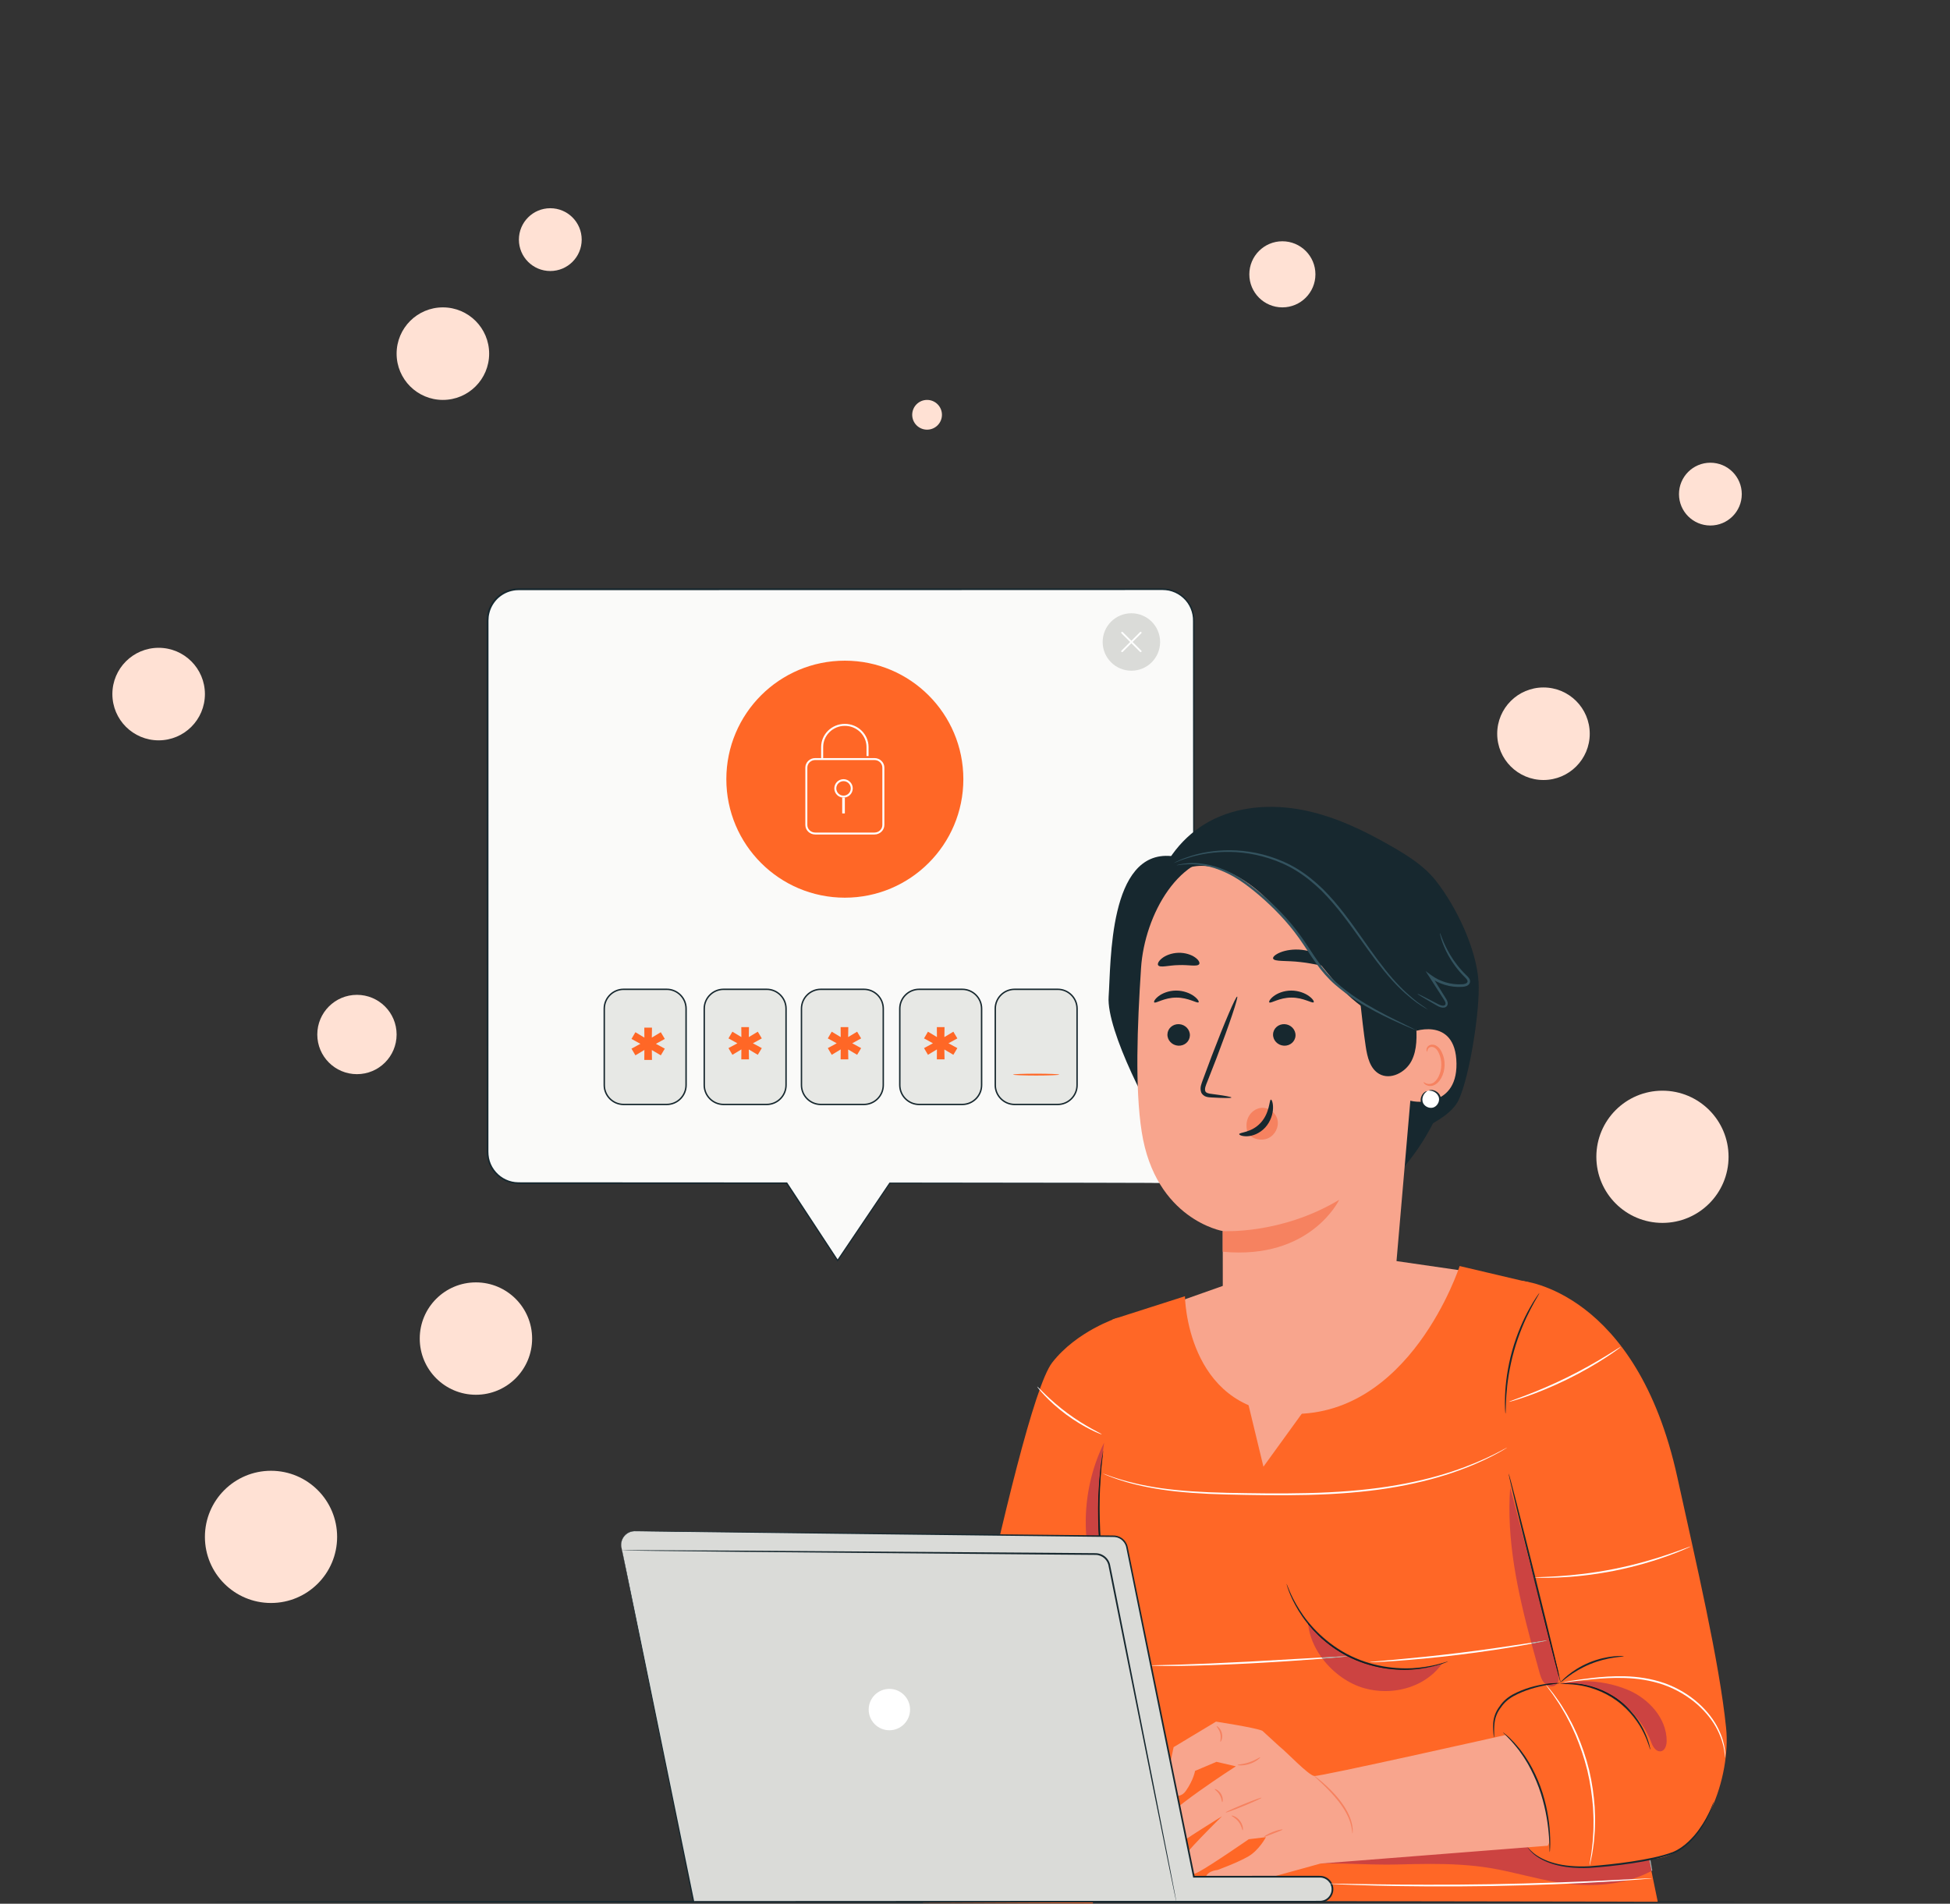 <svg width="590" height="576" viewBox="0 0 590 576" fill="none" xmlns="http://www.w3.org/2000/svg">
<rect x="0" y="0" width="590" height="576" fill="#333333" stroke="none"/>
<g clip-path="url(#clip0)">
<path d="M277.178 339.47V348.683C277.178 350.204 278.409 351.436 279.929 351.436L288.788 351.438L277.178 339.47" fill="#F3F2F1"/>
<path d="M277.297 349.493C277.297 349.493 277.181 351.727 279.724 352.461C279.82 352.489 279.919 352.51 280.015 352.527C281.172 352.734 288.786 354.089 288.786 353.914C288.786 353.724 288.786 351.438 288.786 351.438H279.928C279.928 351.438 277.716 351.363 277.297 349.493" fill="#DADBD8"/>
<path d="M288.787 351.438C288.787 351.446 288.71 351.452 288.56 351.459C288.388 351.464 288.172 351.47 287.907 351.479C287.312 351.486 286.499 351.498 285.507 351.51C284.485 351.517 283.282 351.524 281.95 351.533C281.277 351.534 280.574 351.534 279.845 351.535C279.089 351.52 278.314 351.174 277.786 350.568C277.52 350.267 277.322 349.914 277.205 349.542C277.081 349.173 277.066 348.767 277.074 348.411C277.077 347.684 277.078 346.98 277.081 346.309C277.089 344.977 277.097 343.772 277.103 342.75C277.117 341.759 277.128 340.946 277.136 340.351C277.144 340.087 277.151 339.871 277.156 339.699C277.162 339.549 277.17 339.47 277.177 339.47C277.184 339.47 277.191 339.549 277.199 339.699C277.203 339.871 277.209 340.087 277.218 340.351C277.225 340.946 277.237 341.759 277.251 342.75C277.257 343.772 277.264 344.977 277.273 346.309C277.275 346.98 277.277 347.684 277.279 348.411C277.233 349.131 277.439 349.869 277.942 350.431C278.433 350.992 279.149 351.315 279.85 351.33C280.578 351.334 281.279 351.337 281.95 351.341C283.282 351.349 284.485 351.358 285.507 351.364C286.5 351.378 287.312 351.388 287.907 351.397C288.172 351.405 288.388 351.412 288.56 351.417C288.71 351.423 288.787 351.431 288.787 351.438Z" fill="#DADBD8"/>
<path d="M276.73 347.692C276.73 347.75 273.937 347.796 270.491 347.796C267.044 347.796 264.252 347.75 264.252 347.692C264.252 347.635 267.044 347.588 270.491 347.588C273.937 347.588 276.73 347.635 276.73 347.692Z" fill="#DADBD8"/>
<path d="M282.65 352.288C282.65 352.347 278.53 352.392 273.451 352.392C268.37 352.392 264.252 352.347 264.252 352.288C264.252 352.231 268.37 352.184 273.451 352.184C278.53 352.184 282.65 352.231 282.65 352.288Z" fill="#DADBD8"/>
<path d="M282.65 356.884C282.65 356.941 278.53 356.988 273.451 356.988C268.37 356.988 264.252 356.941 264.252 356.884C264.252 356.827 268.37 356.78 273.451 356.78C278.53 356.78 282.65 356.826 282.65 356.884Z" fill="#DADBD8"/>
<path d="M224.74 183.832C224.74 183.985 218.18 184.109 210.089 184.109C201.996 184.109 195.437 183.985 195.437 183.832C195.437 183.68 201.996 183.555 210.089 183.555C218.18 183.555 224.74 183.68 224.74 183.832Z" fill="#DADBD8"/>
<path d="M219.521 187.668C219.521 187.82 215.297 187.944 210.089 187.944C204.878 187.944 200.656 187.82 200.656 187.668C200.656 187.515 204.878 187.391 210.089 187.391C215.297 187.391 219.521 187.515 219.521 187.668Z" fill="#DADBD8"/>
<path d="M193.133 240.509L194.252 261.673C194.292 262.426 194.828 263.015 195.475 263.015H228.118C228.794 263.015 229.343 262.374 229.343 261.585V245.104C229.343 244.311 228.79 243.669 228.11 243.674L208.035 243.826C207.71 243.828 207.398 243.679 207.167 243.413L203.679 239.402C203.449 239.139 203.141 238.992 202.819 238.992H194.356C193.65 238.992 193.09 239.687 193.133 240.509" fill="#E7E8E5"/>
<path d="M229.342 266.049H193.676V241.173H229.342V266.049Z" fill="#F3F2F1"/>
<path d="M190.838 243.405L193.561 269.345C193.61 269.806 193.945 270.153 194.343 270.153H229.103C229.514 270.153 229.856 269.784 229.888 269.306L231.638 243.365C231.674 242.831 231.312 242.373 230.853 242.373H191.62C191.147 242.373 190.781 242.857 190.838 243.405" fill="#E7E8E5"/>
<path d="M225.889 283.32C225.889 283.473 219.329 283.597 211.237 283.597C203.144 283.597 196.585 283.473 196.585 283.32C196.585 283.167 203.144 283.044 211.237 283.044C219.329 283.044 225.889 283.167 225.889 283.32Z" fill="#DADBD8"/>
<path d="M220.67 287.156C220.67 287.308 216.447 287.432 211.238 287.432C206.027 287.432 201.805 287.308 201.805 287.156C201.805 287.003 206.027 286.879 211.238 286.879C216.447 286.879 220.67 287.003 220.67 287.156Z" fill="#DADBD8"/>
<path d="M341.723 271.602V308.834H386.979V271.602C386.979 269.829 385.543 268.392 383.77 268.392H344.932C343.16 268.392 341.723 269.829 341.723 271.602" fill="#DADBD8"/>
<path d="M343.847 288.613L344.147 274.944H383.749V282.743" fill="#F3F2F1"/>
<path d="M346.726 271.249V274.944H381.325V271.249H346.726Z" fill="#F3F2F1"/>
<path d="M346.726 271.249C346.722 271.245 346.777 271.241 346.889 271.236C347.022 271.233 347.187 271.23 347.39 271.225C347.866 271.218 348.522 271.209 349.352 271.199C351.102 271.185 353.588 271.167 356.668 271.144C362.93 271.124 371.592 271.096 381.326 271.065L381.511 271.064V271.249C381.511 272.426 381.511 273.678 381.511 274.942C381.141 275.316 381.401 275.046 381.316 275.129H381.305H381.282H381.238H381.148H380.968H380.61H379.895C379.419 275.129 378.946 275.129 378.475 275.129C377.533 275.128 376.602 275.128 375.679 275.127C373.837 275.125 372.038 275.124 370.29 275.122C366.798 275.114 363.517 275.107 360.524 275.1C354.573 275.066 349.776 275.04 346.726 275.023L346.646 275.022L346.648 274.944C346.668 273.753 346.682 272.829 346.692 272.172C346.701 271.883 346.706 271.653 346.711 271.474C346.717 271.32 346.722 271.245 346.726 271.249C346.731 271.254 346.736 271.341 346.742 271.502C346.746 271.686 346.753 271.921 346.761 272.218C346.771 272.864 346.786 273.773 346.805 274.944L346.726 274.866C349.776 274.849 354.573 274.822 360.524 274.789C363.517 274.782 366.798 274.774 370.29 274.767C372.038 274.765 373.837 274.762 375.679 274.761C376.602 274.76 377.533 274.76 378.475 274.759C378.946 274.759 379.419 274.759 379.895 274.759H380.61H380.968H381.148H381.238H381.282H381.305H381.316C381.237 274.84 381.511 274.575 381.14 274.942C381.141 273.678 381.141 272.426 381.141 271.249L381.326 271.434C371.644 271.403 363.03 271.375 356.802 271.355C353.705 271.332 351.202 271.314 349.444 271.3C348.594 271.29 347.925 271.281 347.44 271.275C347.225 271.269 347.053 271.265 346.914 271.262C346.794 271.258 346.73 271.253 346.726 271.249" fill="#DADBD8"/>
<path d="M385.351 318.151C385.351 318.253 376.703 318.336 366.039 318.336C355.371 318.336 346.726 318.253 346.726 318.151C346.726 318.048 355.371 317.967 366.039 317.967C376.703 317.967 385.351 318.048 385.351 318.151Z" fill="#DADBD8"/>
<path d="M338.242 281.893L341.723 308.834H386.979V282.743H366.426L362.438 279.237H340.576C339.157 279.237 338.061 280.485 338.242 281.893Z" fill="#E7E8E5"/>
<path d="M374.524 293.295C374.524 293.397 369.568 293.48 363.456 293.48C357.342 293.48 352.387 293.397 352.387 293.295C352.387 293.193 357.342 293.11 363.456 293.11C369.568 293.11 374.524 293.193 374.524 293.295Z" fill="#DADBD8"/>
<path d="M374.524 295.945C374.524 296.047 369.568 296.13 363.456 296.13C357.342 296.13 352.387 296.047 352.387 295.945C352.387 295.842 357.342 295.759 363.456 295.759C369.568 295.759 374.524 295.842 374.524 295.945Z" fill="#DADBD8"/>
<path d="M375.864 323.187C375.864 323.289 370.443 323.372 363.755 323.372C357.065 323.372 351.643 323.289 351.643 323.187C351.643 323.085 357.065 323.001 363.755 323.001C370.443 323.001 375.864 323.085 375.864 323.187Z" fill="#DADBD8"/>
<path d="M528.176 575.387C528.176 575.539 423.811 575.665 295.1 575.665C166.344 575.665 62 575.539 62 575.387C62 575.235 166.344 575.11 295.1 575.11C423.811 575.11 528.176 575.235 528.176 575.387Z" fill="#17282F"/>
<path d="M351.796 357.971H269.208L253.434 381.384L238.043 357.971H156.917C151.729 357.971 147.522 353.765 147.522 348.577V187.672C147.522 182.483 151.729 178.277 156.917 178.277H351.796C356.985 178.277 361.191 182.483 361.191 187.672V348.577C361.191 353.765 356.985 357.971 351.796 357.971" fill="#FAFAF9"/>
<path d="M351.796 357.971C351.796 357.971 351.971 357.953 352.313 357.931C352.656 357.923 353.166 357.852 353.828 357.716C355.121 357.413 357.133 356.679 358.872 354.66C359.738 353.67 360.473 352.347 360.852 350.766C360.973 350.377 360.994 349.957 361.068 349.54C361.084 349.116 361.126 348.686 361.115 348.236C361.113 347.343 361.11 346.412 361.109 345.442C361.102 341.568 361.093 337.097 361.083 332.065C361.063 311.926 361.032 282.797 360.996 246.805C360.985 228.806 360.974 209.092 360.962 187.928C361.029 185.332 359.962 182.72 358.007 180.95C357.043 180.061 355.886 179.376 354.629 178.964C353.364 178.522 352.043 178.487 350.664 178.514C345.197 178.516 339.642 178.519 334.006 178.521C322.732 178.525 311.13 178.529 299.232 178.532C275.435 178.538 250.456 178.543 224.562 178.549C211.614 178.55 198.438 178.551 185.065 178.554C178.38 178.554 171.644 178.554 164.865 178.555C163.169 178.555 161.472 178.555 159.772 178.555H157.219C156.788 178.546 156.388 178.588 155.971 178.604C155.564 178.678 155.147 178.701 154.751 178.825C153.135 179.203 151.653 180.066 150.467 181.228C149.306 182.415 148.441 183.903 148.064 185.528C147.675 186.978 147.833 188.533 147.799 190.085C147.799 191.631 147.799 193.174 147.799 194.716C147.799 197.799 147.799 200.874 147.799 203.939C147.799 210.069 147.799 216.163 147.798 222.219C147.797 234.328 147.796 246.279 147.795 258.046C147.79 281.58 147.786 304.379 147.782 326.236C147.78 331.7 147.778 337.107 147.777 342.45C147.777 343.786 147.776 345.118 147.776 346.446C147.798 347.779 147.692 349.106 147.951 350.358C148.435 352.889 150.066 355.136 152.249 356.429C153.338 357.082 154.56 357.499 155.812 357.65C157.053 357.779 158.376 357.703 159.655 357.724C162.23 357.725 164.789 357.727 167.33 357.728C172.413 357.73 177.428 357.732 182.37 357.734C202.142 357.744 220.767 357.752 238.042 357.762H238.156L238.218 357.856C243.591 366.041 248.721 373.856 253.594 381.278L253.276 381.277C258.898 372.948 264.165 365.143 269.069 357.878L269.12 357.803H269.21C295.332 357.837 315.977 357.864 330.098 357.881C337.151 357.9 342.573 357.916 346.24 357.925C348.065 357.935 349.453 357.942 350.391 357.948C351.323 357.956 351.796 357.971 351.796 357.971C351.796 357.971 351.323 357.987 350.391 357.994C349.453 358 348.065 358.008 346.24 358.017C342.573 358.027 337.151 358.042 330.098 358.061C315.977 358.079 295.332 358.105 269.21 358.139L269.348 358.064C264.455 365.34 259.201 373.152 253.592 381.489L253.432 381.728L253.275 381.487C248.392 374.072 243.252 366.264 237.868 358.087L238.042 358.181C220.767 358.19 202.142 358.198 182.37 358.209C177.428 358.211 172.413 358.213 167.33 358.215C164.789 358.216 162.23 358.216 159.655 358.217C158.361 358.195 157.093 358.277 155.753 358.143C154.433 357.984 153.143 357.544 151.994 356.859C149.691 355.496 147.97 353.129 147.457 350.456C147.182 349.11 147.294 347.762 147.269 346.446C147.269 345.118 147.269 343.786 147.269 342.45C147.267 337.107 147.265 331.7 147.264 326.236C147.259 304.379 147.255 281.58 147.251 258.046C147.25 246.279 147.249 234.328 147.247 222.219C147.247 216.163 147.247 210.069 147.247 203.939C147.246 200.874 147.246 197.799 147.246 194.716C147.246 193.174 147.246 191.631 147.246 190.085V187.765C147.261 186.974 147.325 186.171 147.526 185.399C147.928 183.673 148.844 182.095 150.076 180.837C151.333 179.605 152.905 178.69 154.619 178.287C155.041 178.157 155.483 178.131 155.914 178.053C156.348 178.034 156.798 177.993 157.219 178.001H159.772C161.472 178.001 163.169 178.001 164.865 178.002C171.644 178.002 178.38 178.002 185.065 178.002C198.438 178.004 211.614 178.005 224.562 178.006C250.456 178.013 275.435 178.018 299.232 178.023C311.13 178.027 322.732 178.031 334.006 178.034C339.642 178.037 345.197 178.039 350.664 178.042C352.01 178.013 353.461 178.051 354.774 178.518C356.095 178.951 357.311 179.673 358.323 180.608C359.334 181.542 360.145 182.688 360.674 183.949C361.205 185.209 361.433 186.586 361.42 187.928C361.409 209.092 361.397 228.806 361.387 246.805C361.35 282.797 361.32 311.926 361.298 332.065C361.289 337.097 361.282 341.568 361.274 345.442C361.271 346.412 361.269 347.343 361.267 348.236C361.276 348.681 361.232 349.125 361.212 349.556C361.135 349.979 361.11 350.403 360.987 350.799C360.593 352.4 359.839 353.736 358.957 354.734C357.183 356.763 355.144 357.484 353.841 357.771C353.172 357.9 352.659 357.96 352.314 357.959C351.971 357.972 351.796 357.971 351.796 357.971" fill="#17282F"/>
<path d="M201.976 334.166H188.433C185.22 334.166 182.615 331.561 182.615 328.348V305.143C182.615 301.93 185.22 299.325 188.433 299.325H201.976C205.189 299.325 207.794 301.93 207.794 305.143V328.348C207.794 331.561 205.189 334.166 201.976 334.166Z" fill="#E7E8E5"/>
<path d="M261.394 334.166H248.529C245.316 334.166 242.711 331.561 242.711 328.348V305.143C242.711 301.93 245.316 299.325 248.529 299.325H261.394C264.607 299.325 267.211 301.93 267.211 305.143V328.348C267.211 331.561 264.607 334.166 261.394 334.166Z" fill="#E7E8E5"/>
<path d="M231.947 334.166H219.081C215.869 334.166 213.265 331.561 213.265 328.348V305.143C213.265 301.93 215.869 299.325 219.081 299.325H231.947C235.159 299.325 237.763 301.93 237.763 305.143V328.348C237.763 331.561 235.159 334.166 231.947 334.166Z" fill="#E7E8E5"/>
<path d="M291.394 334.166H277.837C274.623 334.166 272.02 331.561 272.02 328.348V305.143C272.02 301.93 274.623 299.325 277.837 299.325H291.394C294.607 299.325 297.211 301.93 297.211 305.143V328.348C297.211 331.561 294.607 334.166 291.394 334.166Z" fill="#E7E8E5"/>
<path d="M320.288 334.166H306.73C303.518 334.166 300.913 331.561 300.913 328.348V305.143C300.913 301.93 303.518 299.325 306.73 299.325H320.288C323.499 299.325 326.104 301.93 326.104 305.143V328.348C326.104 331.561 323.499 334.166 320.288 334.166Z" fill="#E7E8E5"/>
<path d="M198.452 315.82L201.146 317.277L199.935 319.303L197.217 317.697L197.266 320.687H194.943L194.968 317.672L192.25 319.303L191.063 317.277L193.758 315.82L191.063 314.336L192.25 312.309L194.968 313.941L194.943 310.926H197.266L197.217 313.941L199.935 312.309L201.146 314.336L198.452 315.82Z" fill="#FF6726"/>
<path d="M227.799 315.658L230.492 317.117L229.282 319.143L226.564 317.536L226.613 320.526H224.29L224.315 317.512L221.597 319.143L220.41 317.117L223.104 315.658L220.41 314.176L221.597 312.15L224.315 313.781L224.29 310.765H226.613L226.564 313.781L229.282 312.15L230.492 314.176L227.799 315.658Z" fill="#FF6726"/>
<path d="M257.855 315.658L260.547 317.117L259.337 319.143L256.618 317.536L256.667 320.526H254.345L254.369 317.512L251.652 319.143L250.465 317.117L253.158 315.658L250.465 314.176L251.652 312.15L254.369 313.781L254.345 310.765H256.667L256.618 313.781L259.337 312.15L260.547 314.176L257.855 315.658Z" fill="#FF6726"/>
<path d="M286.968 315.658L289.661 317.117L288.45 319.143L285.732 317.536L285.781 320.526H283.458L283.483 317.512L280.766 319.143L279.579 317.117L282.271 315.658L279.579 314.176L280.766 312.15L283.483 313.781L283.458 310.765H285.781L285.732 313.781L288.45 312.15L289.661 314.176L286.968 315.658Z" fill="#FF6726"/>
<path d="M188.69 299.541C185.577 299.541 183.046 302.072 183.046 305.185V328.307C183.046 331.419 185.577 333.95 188.69 333.95H201.72C204.832 333.95 207.364 331.419 207.364 328.307V305.185C207.364 302.072 204.832 299.541 201.72 299.541H188.69ZM201.72 334.38H188.69C185.34 334.38 182.615 331.655 182.615 328.307V305.185C182.615 301.835 185.34 299.11 188.69 299.11H201.72C205.069 299.11 207.794 301.835 207.794 305.185V328.307C207.794 331.655 205.069 334.38 201.72 334.38Z" fill="#17282F"/>
<path d="M218.938 299.541C215.826 299.541 213.293 302.072 213.293 305.185V328.307C213.293 331.419 215.826 333.95 218.938 333.95H231.968C235.081 333.95 237.613 331.419 237.613 328.307V305.185C237.613 302.072 235.081 299.541 231.968 299.541H218.938ZM231.968 334.38H218.938C215.588 334.38 212.864 331.655 212.864 328.307V305.185C212.864 301.835 215.588 299.11 218.938 299.11H231.968C235.318 299.11 238.043 301.835 238.043 305.185V328.307C238.043 331.655 235.318 334.38 231.968 334.38Z" fill="#17282F"/>
<path d="M248.356 299.541C245.243 299.541 242.711 302.072 242.711 305.185V328.307C242.711 331.419 245.243 333.95 248.356 333.95H261.386C264.498 333.95 267.031 331.419 267.031 328.307V305.185C267.031 302.072 264.498 299.541 261.386 299.541H248.356ZM261.386 334.38H248.356C245.006 334.38 242.282 331.655 242.282 328.307V305.185C242.282 301.835 245.006 299.11 248.356 299.11H261.386C264.736 299.11 267.46 301.835 267.46 305.185V328.307C267.46 331.655 264.736 334.38 261.386 334.38Z" fill="#17282F"/>
<path d="M278.107 299.541C274.994 299.541 272.462 302.072 272.462 305.185V328.307C272.462 331.419 274.994 333.95 278.107 333.95H291.137C294.249 333.95 296.782 331.419 296.782 328.307V305.185C296.782 302.072 294.249 299.541 291.137 299.541H278.107ZM291.137 334.38H278.107C274.757 334.38 272.033 331.655 272.033 328.307V305.185C272.033 301.835 274.757 299.11 278.107 299.11H291.137C294.487 299.11 297.211 301.835 297.211 305.185V328.307C297.211 331.655 294.487 334.38 291.137 334.38Z" fill="#17282F"/>
<path d="M306.994 299.541C303.88 299.541 301.349 302.072 301.349 305.185V328.307C301.349 331.419 303.88 333.95 306.994 333.95H320.024C323.136 333.95 325.667 331.419 325.667 328.307V305.185C325.667 302.072 323.136 299.541 320.024 299.541H306.994ZM320.024 334.38H306.994C303.644 334.38 300.919 331.655 300.919 328.307V305.185C300.919 301.835 303.644 299.11 306.994 299.11H320.024C323.373 299.11 326.096 301.835 326.096 305.185V328.307C326.096 331.655 323.373 334.38 320.024 334.38Z" fill="#17282F"/>
<path d="M320.487 325.132C320.487 325.285 317.363 325.41 313.509 325.41C309.655 325.41 306.53 325.285 306.53 325.132C306.53 324.979 309.655 324.856 313.509 324.856C317.363 324.856 320.487 324.979 320.487 325.132Z" fill="#FF6726"/>
<path d="M291.476 235.748C291.476 255.551 275.423 271.604 255.621 271.604C235.818 271.604 219.765 255.551 219.765 235.748C219.765 215.946 235.818 199.893 255.621 199.893C275.423 199.893 291.476 215.946 291.476 235.748Z" fill="#FF6726"/>
<path d="M249.061 229.374H248.449V226.021C248.449 222.158 251.667 219.016 255.621 219.016C259.574 219.016 262.791 222.158 262.791 226.021V228.752H262.179V226.021C262.179 222.488 259.237 219.614 255.621 219.614C252.004 219.614 249.061 222.488 249.061 226.021V229.374Z" fill="white"/>
<path d="M246.644 229.955C245.335 229.955 244.269 230.986 244.269 232.251V249.604C244.269 250.869 245.335 251.9 246.644 251.9H264.594C265.904 251.9 266.97 250.869 266.97 249.604V232.251C266.97 230.986 265.904 229.955 264.594 229.955H246.644ZM264.594 252.481H246.644C245.003 252.481 243.668 251.19 243.668 249.604V232.251C243.668 230.665 245.003 229.374 246.644 229.374H264.594C266.237 229.374 267.572 230.665 267.572 232.251V249.604C267.572 251.19 266.237 252.481 264.594 252.481Z" fill="white"/>
<path d="M255.222 236.345C254.013 236.345 253.03 237.328 253.03 238.538C253.03 239.747 254.013 240.729 255.222 240.729C256.431 240.729 257.415 239.747 257.415 238.538C257.415 237.328 256.431 236.345 255.222 236.345ZM255.222 241.326C253.685 241.326 252.434 240.075 252.434 238.538C252.434 237 253.685 235.748 255.222 235.748C256.76 235.748 258.011 237 258.011 238.538C258.011 240.075 256.76 241.326 255.222 241.326Z" fill="white"/>
<path d="M255.62 246.107H254.823V241.326H255.62V246.107Z" fill="white"/>
<path d="M351.008 194.239C351.008 199.039 347.117 202.93 342.316 202.93C337.517 202.93 333.625 199.039 333.625 194.239C333.625 189.439 337.517 185.548 342.316 185.548C347.117 185.548 351.008 189.439 351.008 194.239Z" fill="#DADBD8"/>
<path d="M339.503 197.319L339.315 197.241C339.211 197.137 339.211 196.969 339.315 196.865L344.943 191.237C345.046 191.134 345.215 191.134 345.318 191.237C345.422 191.341 345.422 191.509 345.318 191.614L339.69 197.241L339.503 197.319Z" fill="white"/>
<path d="M345.13 197.319L344.943 197.241L339.315 191.614C339.211 191.509 339.211 191.341 339.315 191.237C339.42 191.134 339.587 191.134 339.69 191.237L345.318 196.865C345.422 196.969 345.422 197.137 345.318 197.241L345.13 197.319Z" fill="white"/>
<path d="M446.916 385.093L421.385 381.388L370.315 388.946L355.98 394.011L358.524 425.353L407.623 434.398L440.757 424.581L453.283 406.149L446.916 385.093" fill="#F8A58D"/>
<path d="M463.005 388.087L441.638 383.054C441.638 383.054 426.534 429.751 389.254 427.741C358.87 426.103 358.523 392.188 358.523 392.188L336.623 399.201C336.623 399.201 328.247 455.369 337.519 495.158C339.685 504.456 342.586 516.989 342.586 516.989L339.625 575.129L501.572 575.387L463.005 388.087Z" fill="#FF6726"/>
<path d="M499.659 566.099L498.943 562.619L499.338 562.566L499.924 565.958C499.836 566.006 499.748 566.053 499.659 566.099" fill="#A7A9A8"/>
<path d="M480.924 570.34C477.828 570.34 474.723 570.067 471.684 569.588C464.681 568.483 457.873 566.349 450.876 565.196C444.911 564.213 438.869 563.951 432.816 563.951C429.396 563.951 425.971 564.035 422.555 564.119C421.531 564.144 420.516 564.155 419.509 564.155C416.645 564.155 413.84 564.068 411.038 563.981C408.234 563.894 405.431 563.807 402.567 563.807C401.561 563.807 400.547 563.817 399.522 563.843L458.836 551.774C460.581 557.573 463.468 562.419 472.02 564.383C474.115 564.865 476.256 565.086 478.4 565.086C479.879 565.086 481.361 564.981 482.832 564.783L498.944 562.619L499.66 566.099C493.932 569.13 487.45 570.34 480.924 570.34Z" fill="#CC4341"/>
<path d="M318.341 412.285C325.747 402.719 338.063 398.739 338.063 398.739L346.345 470.872L330.655 575.893L279.261 575.65C279.261 575.65 307.608 426.151 318.341 412.285Z" fill="#FF6726"/>
<path d="M460.509 387.555C460.509 387.555 495.101 390.327 507.512 447C513.127 472.635 520.22 502.678 522.264 522.869C523.747 537.513 515.787 560.442 501.188 562.317L482.832 564.783C479.231 565.266 475.561 565.197 472.02 564.383C460.427 561.721 459.247 553.766 457.204 545.312L451.845 528.398C448.915 512.315 463.9 509.314 472.176 509.494L466.005 436.078L460.509 387.555" fill="#FF6726"/>
<path d="M333.78 438.842C333.76 438.84 333.706 439.111 333.621 439.633C333.533 440.208 333.418 440.968 333.273 441.917C333.201 442.419 333.122 442.97 333.036 443.57C332.973 444.181 332.906 444.84 332.834 445.546C332.691 446.964 332.518 448.58 332.443 450.373C332.181 453.956 332.186 458.237 332.358 462.981C332.558 467.725 333.097 472.923 333.889 478.34C334.684 483.762 335.683 488.885 336.698 493.518C337.693 498.156 338.714 502.303 339.576 505.782C340.457 509.258 341.187 512.065 341.716 514C341.973 514.924 342.178 515.663 342.334 516.223C342.481 516.731 342.567 516.995 342.586 516.989C342.604 516.985 342.554 516.711 342.441 516.195C342.311 515.631 342.14 514.882 341.924 513.947C341.446 511.938 340.777 509.133 339.955 505.69C339.145 502.2 338.164 498.048 337.197 493.412C336.211 488.78 335.229 483.664 334.437 478.26C333.647 472.857 333.094 467.681 332.867 462.956C332.668 458.233 332.623 453.967 332.834 450.394C332.883 448.604 333.029 446.992 333.142 445.574C333.197 444.869 333.249 444.209 333.297 443.598C333.366 442.999 333.43 442.446 333.486 441.942C333.588 440.989 333.67 440.225 333.732 439.648C333.782 439.122 333.799 438.845 333.78 438.842" fill="#17282F"/>
<path d="M499.315 529.361C499.347 529.353 499.271 528.841 499.042 527.935C498.815 527.028 498.395 525.735 497.705 524.206C496.352 521.16 493.679 517.174 489.506 514.137C485.331 511.097 480.715 509.78 477.401 509.429C475.734 509.242 474.375 509.241 473.443 509.304C472.51 509.363 471.999 509.449 472.002 509.481C472.003 509.519 472.236 509.517 472.669 509.515C473.528 509.511 475.172 509.508 477.351 509.817C480.605 510.262 485.099 511.613 489.18 514.583C493.259 517.553 495.927 521.414 497.352 524.373C498.802 527.348 499.207 529.393 499.315 529.361" fill="#17282F"/>
<path d="M491.319 501.128C491.319 501.088 491.023 501.063 490.483 501.049C489.944 501.028 489.163 501.058 488.203 501.15C486.284 501.329 483.64 501.867 480.904 502.987C478.171 504.117 475.913 505.595 474.424 506.818C473.677 507.428 473.1 507.954 472.731 508.349C472.359 508.739 472.166 508.966 472.193 508.994C472.258 509.06 473.128 508.253 474.662 507.128C476.193 506 478.434 504.607 481.115 503.5C483.797 502.401 486.371 501.814 488.252 501.538C490.134 501.258 491.321 501.22 491.319 501.128" fill="#17282F"/>
<path d="M455.51 427.741C455.547 427.739 455.575 427.2 455.593 426.226C455.6 425.253 455.657 423.844 455.776 422.111C456.007 418.645 456.651 413.868 458.077 408.763C459.516 403.657 461.453 399.244 463.06 396.164C463.859 394.622 464.545 393.389 465.046 392.555C465.536 391.714 465.794 391.238 465.762 391.217C465.73 391.197 465.412 391.633 464.862 392.441C464.305 393.244 463.564 394.45 462.714 395.979C461.01 399.03 458.997 403.462 457.545 408.612C456.105 413.764 455.518 418.596 455.385 422.089C455.315 423.837 455.319 425.253 455.378 426.228C455.427 427.205 455.472 427.742 455.51 427.741Z" fill="#17282F"/>
<path d="M389.253 479.195C389.235 479.201 389.29 479.406 389.409 479.792C389.539 480.173 389.691 480.753 389.982 481.464C390.516 482.904 391.436 484.941 392.864 487.294C394.288 489.65 396.287 492.282 398.911 494.815C401.528 497.349 404.807 499.737 408.597 501.579C412.406 503.386 416.321 504.452 419.935 504.91C423.554 505.375 426.859 505.288 429.586 504.927C432.316 504.571 434.48 504.014 435.938 503.53C436.674 503.314 437.221 503.07 437.601 502.932C437.977 502.785 438.171 502.699 438.165 502.681C438.148 502.634 437.345 502.908 435.876 503.323C434.409 503.742 432.247 504.234 429.54 504.538C424.169 505.176 416.367 504.691 408.836 501.081C401.315 497.462 396.057 491.678 393.197 487.087C391.74 484.785 390.773 482.791 390.183 481.383C389.587 479.977 389.3 479.179 389.253 479.195" fill="#17282F"/>
<path d="M462.159 558.927C462.215 558.878 462.759 559.648 464.049 560.713C465.347 561.758 467.49 562.969 470.381 563.734C473.26 564.526 476.85 564.853 480.799 564.65C484.75 564.365 489.108 563.902 493.638 563.231C498.154 562.528 502.493 561.716 506.17 560.343C507.976 559.592 509.489 558.446 510.774 557.268C512.058 556.076 513.12 554.822 513.996 553.611C515.75 551.187 516.842 549.001 517.53 547.474C517.859 546.704 518.118 546.104 518.271 545.69C518.434 545.277 518.529 545.064 518.547 545.07C518.565 545.077 518.506 545.302 518.377 545.726C518.256 546.154 518.03 546.769 517.728 547.56C517.097 549.121 516.05 551.353 514.313 553.839C513.447 555.081 512.386 556.371 511.088 557.603C509.786 558.821 508.245 560.016 506.37 560.812C502.59 562.251 498.269 563.067 493.721 563.777C489.166 564.454 484.813 564.901 480.825 565.16C476.827 565.336 473.192 564.964 470.276 564.112C467.35 563.286 465.187 561.992 463.912 560.88C463.291 560.299 462.822 559.838 462.562 559.472C462.282 559.125 462.144 558.937 462.159 558.927" fill="#17282F"/>
<path d="M456.45 445.804C456.598 445.768 460.245 459.929 464.595 477.431C468.946 494.939 472.352 509.157 472.204 509.194C472.055 509.231 468.41 495.072 464.058 477.565C459.708 460.062 456.301 445.841 456.45 445.804Z" fill="#17282F"/>
<path d="M452.044 525.725C452.008 525.727 451.941 525.314 451.868 524.561C451.805 523.808 451.701 522.713 451.794 521.345C451.874 519.981 452.338 518.329 453.348 516.808C453.851 516.053 454.407 515.281 455.125 514.578C455.834 513.875 456.678 513.275 457.582 512.749C461.266 510.744 464.977 509.907 467.651 509.498C468.994 509.308 470.091 509.235 470.847 509.216C471.604 509.193 472.023 509.224 472.024 509.258C472.029 509.35 470.357 509.412 467.714 509.886C465.096 510.381 461.427 511.284 457.858 513.228C456.986 513.736 456.178 514.308 455.501 514.967C454.825 515.616 454.271 516.369 453.774 517.087C452.783 518.535 452.313 520.061 452.184 521.382C452.044 522.704 452.084 523.798 452.083 524.55C452.089 525.303 452.083 525.723 452.044 525.725" fill="#17282F"/>
<path d="M335.192 486.117C326.546 471.213 326.413 451.953 334.059 436.504C333.941 437.348 333.831 438.193 333.727 439.039C333.701 439.171 333.666 439.371 333.623 439.633C333.534 440.208 333.42 440.968 333.274 441.917C333.202 442.419 333.123 442.97 333.037 443.57C332.974 444.18 332.908 444.84 332.835 445.546C332.692 446.964 332.519 448.58 332.444 450.373C332.182 453.956 332.187 458.237 332.359 462.981C332.559 467.725 333.098 472.923 333.89 478.34C334.282 481.012 334.724 483.612 335.192 486.117" fill="#CC4341"/>
<path d="M335.373 486.427C335.313 486.324 335.251 486.22 335.19 486.117C334.723 483.612 334.281 481.012 333.889 478.34C333.097 472.923 332.558 467.725 332.358 462.981C332.186 458.237 332.181 453.956 332.443 450.373C332.518 448.58 332.691 446.964 332.834 445.546C332.906 444.84 332.973 444.181 333.036 443.57C333.122 442.97 333.201 442.419 333.273 441.917C333.418 440.968 333.533 440.208 333.621 439.634C333.665 439.371 333.7 439.171 333.725 439.039C331.789 454.798 332.136 470.88 335.633 486.363L335.373 486.427" fill="#0F191D"/>
<path d="M382.087 523.74L382.15 523.77L382.087 523.74Z" fill="#F8A58D"/>
<path d="M382.465 523.921L382.605 523.987L382.465 523.921Z" fill="#F8A58D"/>
<path d="M382.15 523.77C382.274 523.829 382.382 523.88 382.466 523.921C382.358 523.869 382.245 523.815 382.15 523.77Z" fill="#F8A58D"/>
<path d="M381.947 523.673L382.086 523.74L381.947 523.673Z" fill="#F8A58D"/>
<path d="M349.455 553.521C352.231 548.269 373.935 534.415 373.935 534.415L368.059 533.059L361.575 535.802C361.575 535.802 361.168 538.476 358.783 541.878C356.396 545.28 352.348 541.762 352.348 541.762L355.09 528.623L367.923 520.899C367.923 520.899 379.997 522.744 381.948 523.673L387.095 528.385C389.354 530.155 395.876 537.137 397.661 537.349C399.444 537.559 455.463 524.958 455.463 524.958C463.143 531.04 467.191 543.125 468.41 551.84C468.41 551.84 469.777 556.121 468.29 558.446L399.522 563.843L384.95 567.869C384.95 567.869 376.888 571.16 372.977 571.983C368.128 573.002 364.863 571.439 364.733 568.755C364.602 566.07 368.362 565.782 368.362 565.782C368.362 565.782 374.479 563.567 377.732 561.659C380.985 559.752 383.022 555.856 383.022 555.856L377.827 556.477C377.827 556.477 366.782 564.143 362.629 566.392C358.477 568.641 357.657 564.515 357.323 563.257C356.988 561.999 369.728 549.537 369.728 549.537C369.728 549.537 357.614 557.005 355.436 558.89C353.256 560.773 350.027 561.336 349.335 560.073C348.643 558.809 346.678 558.773 349.455 553.521" fill="#F8A58D"/>
<path d="M382.605 523.987L382.728 524.045L382.605 523.987Z" fill="#F8A58D"/>
<path d="M382.729 524.045L382.796 524.077L382.729 524.045Z" fill="#F8A58D"/>
<path d="M409.219 554.736C409.254 554.737 409.275 554.436 409.283 553.885C409.301 553.608 409.272 553.272 409.217 552.884C409.18 552.493 409.111 552.051 408.978 551.575C408.544 549.641 407.301 547.154 405.458 544.791C403.615 542.422 401.631 540.565 400.159 539.283C398.68 538.008 397.701 537.299 397.66 537.349C397.61 537.408 398.508 538.213 399.917 539.55C401.32 540.892 403.244 542.772 405.054 545.102C406.868 547.428 408.119 549.814 408.629 551.669C409.169 553.517 409.113 554.739 409.219 554.736Z" fill="#F68260"/>
<path d="M374.436 534.007C374.414 534.133 376.146 534.352 378.139 533.673C380.14 533.011 381.387 531.793 381.295 531.704C381.201 531.581 379.875 532.566 377.977 533.191C376.089 533.838 374.436 533.853 374.436 534.007Z" fill="#F68260"/>
<path d="M370.83 548.39C370.883 548.52 373.357 547.625 376.354 546.393C379.352 545.16 381.739 544.054 381.687 543.924C381.632 543.794 379.159 544.688 376.16 545.922C373.163 547.154 370.776 548.26 370.83 548.39Z" fill="#F68260"/>
<path d="M382.468 555.739C382.536 555.866 383.768 555.333 385.301 554.736C386.833 554.135 388.099 553.692 388.063 553.551C388.03 553.418 386.68 553.648 385.115 554.262C383.55 554.871 382.402 555.617 382.468 555.739Z" fill="#F68260"/>
<path d="M372.617 549.349C372.562 549.489 373.82 549.955 374.759 551.219C375.727 552.462 375.841 553.8 375.991 553.784C376.054 553.782 376.119 553.44 376.034 552.888C375.951 552.341 375.682 551.593 375.165 550.911C374.644 550.229 373.996 549.772 373.491 549.546C372.981 549.318 372.634 549.288 372.617 549.349" fill="#F68260"/>
<path d="M367.52 541.32C367.453 541.453 368.403 541.968 369.029 543.069C369.681 544.154 369.661 545.235 369.809 545.241C369.939 545.289 370.209 544.063 369.468 542.812C368.743 541.552 367.542 541.185 367.52 541.32" fill="#F68260"/>
<path d="M369.249 526.98C369.305 527.008 369.504 526.767 369.655 526.297C369.808 525.828 369.874 525.123 369.697 524.383C369.517 523.643 369.134 523.046 368.784 522.7C368.435 522.35 368.148 522.228 368.111 522.278C368.014 522.389 368.898 523.166 369.202 524.502C369.542 525.83 369.112 526.925 369.249 526.98Z" fill="#F68260"/>
<path d="M468.899 560.415C468.861 560.414 468.83 559.851 468.808 558.836C468.802 558.328 468.788 557.707 468.736 556.988C468.688 556.269 468.671 555.448 468.566 554.548C468.252 550.942 467.448 545.964 465.563 540.766C464.606 538.176 463.474 535.8 462.304 533.714C461.674 532.7 461.12 531.705 460.486 530.85C460.181 530.417 459.887 529.996 459.602 529.59C459.297 529.205 459.003 528.836 458.719 528.48C456.436 525.669 454.686 524.233 454.768 524.143C454.793 524.113 455.23 524.467 456.002 525.136C456.396 525.463 456.857 525.882 457.353 526.413C457.857 526.935 458.453 527.512 459.021 528.229C459.317 528.582 459.624 528.951 459.942 529.331C460.247 529.725 460.544 530.153 460.861 530.587C461.519 531.441 462.095 532.437 462.745 533.458C463.953 535.555 465.116 537.956 466.083 540.577C467.991 545.835 468.741 550.88 468.956 554.517C469.036 555.427 469.028 556.254 469.045 556.979C469.068 557.702 469.05 558.327 469.024 558.837C468.98 559.855 468.939 560.416 468.899 560.415" fill="#17282F"/>
<path d="M472.117 509.423C472.134 509.418 472.153 509.415 472.17 509.411L472.171 509.42C472.153 509.421 472.134 509.422 472.117 509.423Z" fill="#CC4341"/>
<path d="M502.239 529.896C500.973 529.896 500.083 528.447 499.616 527.205C498.304 523.729 496.243 520.586 493.657 517.943C492.487 516.606 491.107 515.301 489.507 514.137C485.332 511.097 480.716 509.78 477.402 509.429C476.342 509.31 475.406 509.267 474.625 509.267C474.179 509.267 473.783 509.28 473.444 509.304C472.933 509.337 472.549 509.377 472.307 509.412C472.261 509.414 472.217 509.418 472.171 509.42L472.17 509.411C474.458 508.908 476.838 508.659 479.235 508.659C483.768 508.659 488.36 509.548 492.497 511.276C498.837 513.925 504.28 519.871 504.273 526.743C504.272 528.058 503.788 529.685 502.488 529.878C502.403 529.891 502.321 529.896 502.239 529.896Z" fill="#CC4341"/>
<path d="M493.656 517.943C488.494 512.665 481.242 509.375 473.695 509.375C473.233 509.375 472.77 509.386 472.307 509.412C472.549 509.377 472.932 509.337 473.443 509.304C473.782 509.28 474.179 509.267 474.625 509.267C475.406 509.267 476.342 509.31 477.402 509.429C480.715 509.78 485.332 511.097 489.507 514.137C491.107 515.301 492.487 516.606 493.656 517.943" fill="#0F191D"/>
<path d="M333.366 433.982C333.351 434.018 333.025 433.906 332.447 433.674C331.868 433.445 331.049 433.073 330.052 432.578C328.059 431.59 325.384 430.045 322.647 428.026C319.912 426.002 317.649 423.898 316.12 422.284C315.353 421.476 314.758 420.801 314.37 420.314C313.978 419.831 313.776 419.551 313.804 419.527C313.87 419.469 314.806 420.473 316.398 422.007C317.987 423.542 320.267 425.576 322.976 427.581C325.687 429.581 328.301 431.163 330.234 432.233C332.168 433.304 333.402 433.903 333.366 433.982Z" fill="white"/>
<path d="M456.009 437.986C456.013 437.994 455.922 438.055 455.74 438.168C455.529 438.294 455.262 438.454 454.925 438.656C454.212 439.093 453.132 439.683 451.727 440.423C448.915 441.888 444.725 443.803 439.347 445.631C433.97 447.454 427.395 449.125 419.979 450.287C412.563 451.459 404.32 452.096 395.671 452.305C387.015 452.513 378.773 452.349 371.28 452.18C363.785 452 357.031 451.528 351.415 450.681C345.796 449.841 341.339 448.658 338.333 447.643C336.83 447.133 335.675 446.706 334.907 446.373C334.546 446.222 334.257 446.102 334.03 446.009C333.835 445.923 333.736 445.875 333.74 445.867C333.744 445.857 333.849 445.888 334.053 445.956C334.283 446.037 334.578 446.141 334.948 446.27C335.726 446.568 336.89 446.961 338.4 447.437C341.415 448.388 345.869 449.506 351.471 450.295C357.074 451.088 363.807 451.518 371.292 451.671C378.779 451.812 387.019 451.958 395.657 451.752C404.29 451.544 412.507 450.923 419.9 449.782C427.293 448.653 433.851 447.028 439.223 445.26C444.596 443.488 448.795 441.633 451.631 440.231C453.047 439.522 454.141 438.963 454.87 438.559C455.218 438.378 455.494 438.232 455.711 438.12C455.902 438.023 456.003 437.977 456.009 437.986" fill="white"/>
<path d="M333.74 475.808C333.729 475.845 333.26 475.742 332.422 475.526C331.478 475.269 330.295 474.945 328.886 474.561C325.908 473.722 321.804 472.527 317.283 471.174C312.759 469.821 308.672 468.567 305.723 467.632C304.336 467.179 303.168 466.8 302.238 466.498C301.419 466.218 300.972 466.045 300.983 466.009C300.994 465.973 301.462 466.074 302.301 466.291C303.244 466.549 304.428 466.872 305.836 467.258C308.815 468.096 312.917 469.291 317.441 470.643C321.964 471.997 326.049 473.25 328.998 474.185C330.386 474.637 331.553 475.016 332.483 475.32C333.303 475.6 333.751 475.771 333.74 475.808" fill="white"/>
<path d="M336.83 534.562C336.786 534.709 326.179 531.665 313.139 527.765C300.095 523.863 289.559 520.582 289.604 520.435C289.647 520.29 300.253 523.333 313.298 527.235C326.337 531.135 336.875 534.415 336.83 534.562" fill="white"/>
<path d="M490.381 407.527C490.403 407.558 489.986 407.885 489.212 408.449C488.44 409.018 487.297 409.803 485.86 410.737C482.99 412.608 478.906 415.024 474.21 417.333C469.511 419.638 465.102 421.393 461.866 422.521C460.249 423.086 458.93 423.511 458.008 423.774C457.088 424.041 456.573 424.172 456.562 424.135C456.55 424.099 457.042 423.898 457.94 423.57C458.935 423.197 460.208 422.722 461.731 422.154C464.923 420.935 469.288 419.132 473.967 416.838C478.641 414.538 482.737 412.188 485.652 410.406C487.034 409.548 488.189 408.832 489.091 408.271C489.901 407.763 490.36 407.496 490.381 407.527" fill="white"/>
<path d="M511.543 467.888C511.559 467.923 510.945 468.212 509.82 468.706C508.698 469.207 507.048 469.868 504.986 470.626C500.866 472.145 495.046 473.933 488.466 475.246C481.881 476.549 475.819 477.124 471.431 477.297C469.237 477.387 467.459 477.407 466.232 477.374C465.004 477.349 464.326 477.317 464.327 477.279C464.327 477.241 465.004 477.2 466.23 477.159C467.454 477.126 469.226 477.044 471.411 476.906C475.78 476.633 481.805 476 488.358 474.703C494.907 473.396 500.716 471.677 504.856 470.256C506.927 469.548 508.596 468.944 509.739 468.505C510.886 468.075 511.528 467.853 511.543 467.888" fill="white"/>
<path d="M480.95 564.443C480.932 564.439 480.951 564.236 481.005 563.851C481.074 563.407 481.161 562.853 481.267 562.177C481.398 561.454 481.541 560.567 481.64 559.526C481.748 558.489 481.93 557.314 481.977 556.001C482.016 555.344 482.059 554.658 482.101 553.944C482.141 553.229 482.119 552.483 482.131 551.713C482.179 550.171 482.066 548.525 481.986 546.793C481.718 543.337 481.194 539.553 480.273 535.659C479.314 531.771 478.054 528.165 476.714 524.967C475.995 523.39 475.345 521.874 474.598 520.523C474.234 519.843 473.913 519.169 473.551 518.551C473.189 517.937 472.838 517.345 472.503 516.779C471.861 515.631 471.162 514.67 470.592 513.795C470.032 512.915 469.498 512.192 469.052 511.608C468.648 511.054 468.32 510.601 468.055 510.239C467.831 509.921 467.721 509.749 467.736 509.736C467.75 509.724 467.889 509.873 468.142 510.168C468.428 510.515 468.785 510.949 469.223 511.477C469.697 512.042 470.258 512.751 470.846 513.618C471.443 514.48 472.169 515.432 472.836 516.573C473.184 517.138 473.545 517.725 473.923 518.339C474.297 518.956 474.628 519.628 475.003 520.309C475.773 521.662 476.444 523.18 477.181 524.765C478.557 527.976 479.844 531.609 480.81 535.529C481.739 539.457 482.253 543.275 482.494 546.761C482.561 548.506 482.659 550.164 482.59 551.719C482.568 552.494 482.579 553.245 482.528 553.965C482.472 554.682 482.419 555.371 482.367 556.031C482.295 557.35 482.084 558.529 481.946 559.569C481.819 560.61 481.643 561.496 481.479 562.215C481.332 562.885 481.21 563.435 481.114 563.873C481.024 564.251 480.969 564.447 480.95 564.443" fill="white"/>
<path d="M521.995 531.878C521.935 531.881 521.908 531.012 521.667 529.482C521.44 527.95 520.836 525.758 519.583 523.292C518.343 520.82 516.315 518.156 513.579 515.727C510.837 513.31 507.352 511.167 503.374 509.756C499.376 508.373 495.341 507.817 491.676 507.693C488.005 507.567 484.691 507.8 481.918 508.059C479.145 508.321 476.904 508.598 475.354 508.775C474.628 508.853 474.035 508.917 473.567 508.967C473.157 509.005 472.942 509.016 472.938 508.998C472.936 508.979 473.148 508.93 473.551 508.857C474.017 508.779 474.604 508.682 475.325 508.561C476.866 508.319 479.101 507.983 481.878 507.67C484.656 507.36 487.984 507.085 491.693 507.184C495.393 507.281 499.49 507.827 503.557 509.234C507.61 510.671 511.146 512.866 513.917 515.345C516.682 517.837 518.714 520.577 519.931 523.116C521.164 525.649 521.715 527.891 521.881 529.45C522.018 530.222 521.973 530.839 522.007 531.249C522.018 531.661 522.014 531.876 521.995 531.878" fill="white"/>
<path d="M407.7 501.126C407.701 501.146 407.495 501.18 407.1 501.227C406.643 501.274 406.071 501.334 405.37 501.406C403.788 501.539 401.63 501.719 398.997 501.94C393.612 502.357 386.17 502.864 377.94 503.294C369.71 503.725 362.251 503.983 356.849 504.042C354.148 504.061 351.962 504.07 350.451 504.021C349.747 504 349.171 503.981 348.712 503.966C348.316 503.948 348.106 503.929 348.107 503.91C348.107 503.891 348.317 503.872 348.713 503.856C349.172 503.842 349.747 503.826 350.451 503.807C352.036 503.768 354.201 503.715 356.84 503.651C362.235 503.492 369.686 503.173 377.912 502.74C386.101 502.278 393.512 501.859 398.969 501.549C401.608 501.402 403.77 501.28 405.354 501.192C406.059 501.161 406.633 501.135 407.091 501.116C407.49 501.104 407.699 501.107 407.7 501.126Z" fill="white"/>
<path d="M419.129 511.653C417.024 511.653 414.909 511.374 412.869 510.81C408.004 509.466 403.354 506.115 400.13 501.846C402.253 501.667 404.022 501.52 405.37 501.406C406.071 501.334 406.643 501.274 407.1 501.227C407.483 501.182 407.688 501.148 407.7 501.128C407.995 501.282 408.295 501.433 408.598 501.579C412.406 503.386 416.321 504.452 419.936 504.91C421.668 505.133 423.331 505.229 424.892 505.229C426.588 505.229 428.166 505.115 429.586 504.927C432.317 504.571 434.481 504.014 435.938 503.53C436.055 503.496 436.167 503.461 436.274 503.426C432.376 508.858 425.793 511.653 419.129 511.653ZM399.872 501.498C397.662 498.466 396.171 494.993 395.818 491.461C396.733 492.576 397.763 493.706 398.911 494.815C401.315 497.142 404.277 499.346 407.68 501.118C407.648 501.112 407.577 501.109 407.469 501.109C407.372 501.109 407.245 501.112 407.091 501.116C406.633 501.135 406.059 501.161 405.354 501.192C403.955 501.269 402.105 501.374 399.872 501.498" fill="#CC4341"/>
<path d="M424.892 505.229C423.331 505.229 421.668 505.133 419.936 504.91C416.321 504.452 412.406 503.386 408.598 501.579C408.295 501.433 407.995 501.282 407.7 501.128V501.126C407.7 501.122 407.693 501.12 407.68 501.118C404.277 499.346 401.315 497.142 398.911 494.815C397.762 493.706 396.733 492.576 395.818 491.461C395.805 491.326 395.794 491.191 395.783 491.056C399.922 496.677 407.177 501.363 413.874 503.332C417.386 504.366 421.61 504.988 425.772 504.988C429.545 504.988 433.266 504.478 436.366 503.296C436.337 503.338 436.305 503.383 436.274 503.426C436.167 503.461 436.055 503.496 435.938 503.53C434.481 504.014 432.317 504.571 429.586 504.927C428.166 505.115 426.588 505.229 424.892 505.229" fill="#0F191D"/>
<path d="M400.129 501.846C400.043 501.731 399.957 501.615 399.872 501.498C402.104 501.374 403.955 501.269 405.354 501.192C406.058 501.161 406.633 501.135 407.091 501.116C407.245 501.112 407.371 501.109 407.468 501.109C407.577 501.109 407.648 501.112 407.68 501.118C407.692 501.12 407.7 501.122 407.7 501.126V501.128C407.688 501.148 407.483 501.182 407.1 501.227C406.643 501.274 406.071 501.334 405.37 501.406C404.022 501.52 402.253 501.667 400.129 501.846" fill="#A7A9A8"/>
<path d="M468.147 496.329C468.151 496.347 467.967 496.399 467.616 496.48C467.2 496.568 466.689 496.677 466.068 496.808C464.725 497.084 462.773 497.45 460.356 497.872C455.523 498.722 448.821 499.762 441.389 500.673C433.952 501.58 427.198 502.184 422.302 502.525C419.853 502.696 417.872 502.811 416.5 502.867C415.867 502.889 415.346 502.906 414.922 502.921C414.56 502.928 414.369 502.922 414.368 502.902C414.367 502.884 414.555 502.853 414.914 502.811C415.336 502.767 415.856 502.716 416.486 502.652C417.935 502.523 419.89 502.347 422.27 502.135C427.154 501.695 433.894 501.03 441.321 500.124C448.746 499.215 455.446 498.236 460.293 497.487C462.654 497.12 464.595 496.82 466.031 496.597C466.659 496.506 467.175 496.432 467.596 496.37C467.954 496.326 468.144 496.31 468.147 496.329" fill="white"/>
<path d="M470.166 509.513C470.525 509.467 470.838 509.431 471.099 509.401C471.077 509.431 471.055 509.461 471.03 509.49C470.748 509.493 470.46 509.501 470.166 509.513ZM467.571 509.511C467.435 509.397 467.309 509.274 467.195 509.142C466.423 508.251 466.084 507.074 465.766 505.937C464.968 503.077 464.169 500.208 463.394 497.326C464.447 497.131 465.345 496.957 466.068 496.808C466.688 496.677 467.199 496.568 467.616 496.48C467.966 496.399 468.15 496.347 468.147 496.329C468.146 496.324 468.131 496.321 468.101 496.321C468.024 496.321 467.854 496.338 467.596 496.37C467.175 496.432 466.659 496.506 466.031 496.597C465.264 496.715 464.353 496.857 463.311 497.018C459.172 481.593 455.75 465.873 456.93 450.049C458.936 457.725 460.941 465.402 462.946 473.077C463.308 474.544 463.68 476.042 464.058 477.565C467.464 491.265 470.438 502.915 471.64 507.316C471.648 508.016 471.537 508.682 471.227 509.208C471.112 509.209 470.986 509.211 470.848 509.216C470.091 509.235 468.995 509.308 467.652 509.498C467.625 509.502 467.598 509.507 467.571 509.511" fill="#CC4341"/>
<path d="M469.435 510.236C468.954 510.236 468.464 510.085 468.028 509.831C468.852 509.689 469.572 509.587 470.166 509.513C470.46 509.501 470.748 509.493 471.031 509.49C470.854 509.703 470.634 509.884 470.361 510.022C470.069 510.17 469.754 510.236 469.435 510.236" fill="#CC4341"/>
<path d="M471.64 507.316C470.437 502.916 467.464 491.265 464.058 477.565C463.679 476.042 463.308 474.544 462.945 473.077C465.733 483.751 468.521 494.424 471.308 505.098C471.489 505.789 471.631 506.571 471.64 507.316" fill="#0F191D"/>
<path d="M468.027 509.831C467.867 509.737 467.713 509.63 467.57 509.511C467.597 509.507 467.624 509.502 467.651 509.498C468.994 509.308 470.09 509.235 470.847 509.216C470.985 509.211 471.111 509.209 471.226 509.208C471.187 509.275 471.144 509.34 471.099 509.402C470.837 509.431 470.524 509.467 470.165 509.513C469.571 509.587 468.85 509.69 468.027 509.831" fill="#0F191D"/>
<path d="M456.93 450.049C456.909 449.972 456.889 449.894 456.869 449.816L457.013 449.029C456.983 449.369 456.955 449.71 456.93 450.049" fill="#CC4341"/>
<path d="M463.393 497.326C463.366 497.224 463.338 497.12 463.311 497.018C464.353 496.857 465.263 496.715 466.03 496.597C466.658 496.506 467.174 496.432 467.595 496.37C467.853 496.338 468.023 496.321 468.101 496.321C468.131 496.321 468.145 496.324 468.147 496.329C468.15 496.347 467.966 496.399 467.615 496.48C467.199 496.568 466.688 496.677 466.067 496.808C465.345 496.957 464.446 497.131 463.393 497.326" fill="#A7A9A8"/>
<path d="M188.017 468.193L209.854 575.387H399.379C401.47 575.387 403.164 573.693 403.164 571.601C403.164 569.512 401.47 567.817 399.379 567.817H361.226L340.981 468.124C340.593 466.21 338.922 464.829 336.971 464.808L192.118 463.227C189.482 463.197 187.491 465.609 188.017 468.193Z" fill="#DADBD8"/>
<path d="M188.017 468.193C188.017 468.193 187.994 468.084 187.959 467.87C187.924 467.656 187.895 467.326 187.94 466.895C188.015 466.067 188.466 464.675 189.945 463.762C190.308 463.539 190.734 463.377 191.197 463.266C191.663 463.161 192.172 463.169 192.689 463.174C193.728 463.181 194.866 463.19 196.098 463.199C198.566 463.22 201.415 463.243 204.626 463.271C217.483 463.392 236.144 463.569 259.397 463.789C271.027 463.906 283.803 464.035 297.577 464.175C304.464 464.246 311.6 464.318 318.966 464.395C322.649 464.432 326.389 464.472 330.185 464.51C332.083 464.529 333.994 464.551 335.92 464.57C336.408 464.583 336.865 464.562 337.386 464.607C337.893 464.659 338.391 464.803 338.849 465.029C339.769 465.479 340.523 466.263 340.93 467.211C341.144 467.685 341.231 468.199 341.326 468.668L341.621 470.109C341.816 471.072 342.013 472.039 342.209 473.007C342.606 474.945 343.002 476.897 343.401 478.86C344.2 482.786 345.009 486.761 345.828 490.783C347.464 498.829 349.139 507.062 350.848 515.466C354.264 532.271 357.818 549.754 361.479 567.765L361.226 567.558C368.392 567.557 375.734 567.557 383.198 567.556C386.929 567.556 390.691 567.556 394.478 567.554H397.321H398.745C399.209 567.559 399.715 567.532 400.221 567.644C401.221 567.849 402.127 568.459 402.706 569.298C403.292 570.136 403.532 571.203 403.376 572.213C403.203 573.454 402.4 574.565 401.308 575.161C400.76 575.455 400.146 575.622 399.526 575.643L397.776 575.65C395.459 575.65 393.148 575.649 390.842 575.649C386.233 575.649 381.649 575.649 377.096 575.649C367.989 575.648 359 575.647 350.148 575.646C332.445 575.641 315.29 575.637 298.839 575.633C265.94 575.617 235.862 575.601 209.854 575.587H209.69L209.657 575.428C202.983 542.479 197.554 515.677 193.791 497.102C191.925 487.822 190.473 480.599 189.485 475.687C188.999 473.239 188.627 471.369 188.376 470.101C188.13 468.842 188.017 468.193 188.017 468.193C188.017 468.193 188.168 468.833 188.434 470.09C188.698 471.354 189.089 473.221 189.599 475.663C190.612 480.571 192.1 487.787 194.012 497.058C197.816 515.624 203.303 542.414 210.05 575.347L209.854 575.187C235.862 575.174 265.94 575.158 298.839 575.141C315.29 575.139 332.445 575.135 350.148 575.131C359 575.129 367.989 575.128 377.096 575.127C381.649 575.126 386.233 575.126 390.842 575.126C393.148 575.126 395.459 575.126 397.776 575.126L399.507 575.119C400.047 575.099 400.581 574.955 401.058 574.7C402.008 574.182 402.708 573.213 402.858 572.133C402.994 571.254 402.786 570.326 402.276 569.597C401.771 568.865 400.982 568.334 400.113 568.156C399.684 568.059 399.232 568.083 398.745 568.079H397.321H394.478C390.691 568.079 386.929 568.079 383.198 568.079C375.734 568.077 368.392 568.076 361.226 568.076H361.014L360.972 567.869C357.317 549.856 353.771 532.372 350.361 515.563C348.659 507.16 346.989 498.925 345.357 490.879C344.543 486.856 343.737 482.88 342.941 478.952C342.544 476.989 342.149 475.039 341.756 473.1C341.559 472.131 341.364 471.164 341.168 470.201L340.877 468.76C340.776 468.27 340.699 467.812 340.509 467.394C340.146 466.546 339.47 465.842 338.649 465.439C338.238 465.235 337.792 465.105 337.338 465.058C336.896 465.018 336.388 465.035 335.915 465.022C333.99 465.001 332.077 464.979 330.18 464.958C326.385 464.914 322.643 464.872 318.962 464.829C311.595 464.743 304.459 464.661 297.573 464.582C283.799 464.42 271.023 464.269 259.393 464.133C236.14 463.846 217.481 463.616 204.625 463.456C201.413 463.413 198.564 463.375 196.097 463.342C194.864 463.324 193.727 463.308 192.687 463.293C192.165 463.283 191.675 463.274 191.219 463.371C190.768 463.477 190.35 463.631 189.993 463.845C188.54 464.723 188.078 466.083 187.988 466.902C187.902 467.755 188.046 468.19 188.017 468.193" fill="#17282F"/>
<path d="M275.352 517.249C275.352 520.708 272.55 523.51 269.093 523.51C265.636 523.51 262.833 520.708 262.833 517.249C262.833 513.793 265.636 510.991 269.093 510.991C272.55 510.991 275.352 513.793 275.352 517.249Z" fill="white"/>
<path d="M188.195 469.06C188.195 469.06 188.416 469.043 188.848 469.037C189.298 469.035 189.934 469.032 190.764 469.028C192.468 469.03 194.947 469.033 198.133 469.036C204.55 469.067 213.804 469.113 225.232 469.167C248.129 469.329 279.731 469.552 314.635 469.798C319.002 469.833 323.314 469.868 327.566 469.902C328.629 469.91 329.687 469.919 330.743 469.927C331.259 469.938 331.808 469.905 332.366 470.025C332.913 470.137 333.437 470.349 333.903 470.649C334.841 471.244 335.543 472.191 335.827 473.258C336.063 474.306 336.239 475.298 336.448 476.314C338.049 484.39 339.596 492.178 341.068 499.598C344.001 514.437 346.642 527.801 348.861 539.031C351.059 550.245 352.837 559.328 354.071 565.622C354.673 568.751 355.14 571.186 355.462 572.858C355.613 573.674 355.729 574.3 355.809 574.742C355.886 575.168 355.911 575.387 355.911 575.387C355.911 575.387 355.85 575.174 355.757 574.752C355.664 574.313 355.531 573.69 355.358 572.879C355.014 571.21 354.514 568.784 353.871 565.664C352.599 559.374 350.764 550.305 348.498 539.103C346.247 527.88 343.569 514.523 340.595 499.692C339.112 492.274 337.558 484.486 335.944 476.414C335.739 475.414 335.55 474.371 335.329 473.394C335.078 472.449 334.455 471.611 333.624 471.085C333.21 470.82 332.746 470.632 332.263 470.534C331.789 470.428 331.276 470.457 330.739 470.448C329.683 470.44 328.625 470.431 327.562 470.423C323.311 470.389 318.998 470.357 314.631 470.322C279.728 470.015 248.126 469.74 225.229 469.538C213.801 469.412 204.548 469.31 198.131 469.24C194.945 469.193 192.467 469.158 190.763 469.133C189.934 469.115 189.297 469.101 188.848 469.091C188.416 469.079 188.195 469.06 188.195 469.06" fill="#17282F"/>
<path d="M441.302 306.256C441.87 326.022 433.479 345.873 418.905 359.238C415.568 349.572 412.232 339.905 408.896 330.238" fill="#17282F"/>
<path d="M365.835 248.57C374.429 243.875 384.808 243.2 394.411 245.122C404.013 247.045 412.961 251.391 421.438 256.295C426.194 259.047 430.936 262.071 434.355 266.373C440.594 274.223 446.762 287.116 447.364 297.126C447.849 305.22 444.75 325.483 441.328 332.835C438.19 339.582 423.496 344.718 416.244 346.382L349.697 268.989C352.048 260.393 358.013 252.845 365.835 248.57Z" fill="#17282F"/>
<path d="M354.362 259.01L370.315 256.157C361.595 276.925 359.23 324.416 354.242 346.382C348.36 337.85 334.705 311.862 335.435 301.526C336.166 291.189 335.407 257.248 354.362 259.01" fill="#17282F"/>
<path d="M429.995 293.579C429.137 281.446 421.283 271.495 409.497 268.488L372.759 259.116C356.883 257.401 346.28 276.932 345.24 292.867C344.085 310.571 343.374 329.253 345.442 342.47C349.602 369.044 369.957 372.471 369.957 372.471C369.96 372.432 369.962 385.11 369.974 392.869L382.269 443.762L421.889 389.036L430.089 293.901C430.1 293.447 430.038 294.184 429.995 293.579" fill="#F8A58D"/>
<path d="M353.223 312.938C353.155 314.738 354.622 316.279 356.5 316.384C358.373 316.488 359.952 315.119 360.019 313.32C360.087 311.52 358.619 309.978 356.746 309.873C354.868 309.768 353.29 311.14 353.223 312.938" fill="#17282F"/>
<path d="M349.229 303.275C349.65 303.721 352.236 301.816 355.902 301.833C359.564 301.798 362.251 303.691 362.651 303.243C362.845 303.044 362.417 302.241 361.247 301.386C360.096 300.534 358.131 299.704 355.847 299.708C353.563 299.716 351.64 300.552 350.534 301.41C349.406 302.273 349.022 303.076 349.229 303.275" fill="#17282F"/>
<path d="M385.182 312.939C385.113 314.738 386.581 316.279 388.459 316.384C390.331 316.488 391.91 315.118 391.977 313.32C392.045 311.521 390.577 309.979 388.703 309.873C386.827 309.767 385.248 311.14 385.182 312.939Z" fill="#17282F"/>
<path d="M384.046 303.276C384.47 303.721 387.058 301.816 390.722 301.834C394.383 301.799 397.071 303.691 397.469 303.243C397.665 303.045 397.24 302.242 396.066 301.387C394.915 300.534 392.95 299.704 390.667 299.708C388.382 299.716 386.46 300.553 385.353 301.41C384.226 302.273 383.841 303.076 384.046 303.276Z" fill="#17282F"/>
<path d="M372.585 332.07C372.602 331.862 370.324 331.463 366.632 330.982C365.697 330.883 364.811 330.695 364.654 330.057C364.435 329.379 364.829 328.372 365.285 327.283C366.171 325.02 367.097 322.646 368.069 320.16C371.937 310.019 374.739 301.679 374.329 301.528C373.919 301.375 370.451 309.472 366.585 319.613C365.655 322.113 364.763 324.497 363.917 326.778C363.56 327.841 362.948 329.047 363.423 330.452C363.674 331.152 364.36 331.661 364.96 331.824C365.559 332.008 366.086 332.02 366.549 332.049C370.265 332.257 372.571 332.278 372.585 332.07Z" fill="#17282F"/>
<path d="M405.193 363.017C405.193 363.017 396.548 381.265 369.963 378.72L369.957 372.471C369.957 372.471 387.463 373.621 405.193 363.017Z" fill="#F68260"/>
<path d="M385.198 290.027C385.556 291.024 389.219 290.56 393.517 291.088C397.829 291.53 401.295 292.796 401.867 291.904C402.124 291.477 401.521 290.537 400.12 289.569C398.733 288.603 396.516 287.682 393.935 287.388C391.353 287.1 388.988 287.505 387.42 288.139C385.839 288.772 385.043 289.553 385.198 290.027" fill="#17282F"/>
<path d="M350.425 292.06C351.068 292.894 353.595 292.036 356.633 292.002C359.669 291.862 362.241 292.573 362.835 291.704C363.095 291.282 362.691 290.448 361.569 289.656C360.463 288.869 358.613 288.222 356.526 288.28C354.439 288.342 352.629 289.092 351.571 289.944C350.495 290.797 350.141 291.653 350.425 292.06" fill="#17282F"/>
<path d="M352.457 268.603C354.082 264.606 358.469 262.205 362.779 261.987C367.087 261.769 371.297 263.4 375.033 265.56C390.855 274.705 398.987 296.793 414.621 306.256C418.466 308.584 423.469 306.451 426.739 309.534C430.01 312.617 432.131 317.543 430.323 321.656C432.422 318.776 434.551 315.843 435.745 312.483C436.941 309.122 437.09 305.216 435.308 302.127C433.955 299.784 431.566 297.995 430.91 295.37C430.334 293.06 431.244 290.644 431.144 288.265C431.043 285.844 429.903 283.598 428.71 281.488C422.588 270.658 414.163 260.863 403.316 254.771C396.228 250.792 388.123 248.465 380 248.741C371.876 249.018 363.763 252.004 357.817 257.546C354.321 260.806 350.644 264.179 352.457 268.603" fill="#17282F"/>
<path d="M426.357 312.827C426.637 312.065 440.495 307.063 440.679 321.793C440.857 336.103 426.418 333.286 426.389 332.875C426.361 332.465 426.357 312.827 426.357 312.827" fill="#F8A58D"/>
<path d="M430.752 327.413C430.816 327.368 431.005 327.585 431.427 327.775C431.839 327.958 432.547 328.082 433.291 327.796C434.797 327.226 436.048 324.815 436.094 322.234C436.117 320.932 435.832 319.694 435.362 318.672C434.914 317.629 434.231 316.904 433.469 316.777C432.71 316.608 432.174 317.069 432.004 317.474C431.815 317.875 431.909 318.16 431.833 318.185C431.794 318.222 431.524 317.949 431.634 317.356C431.691 317.071 431.855 316.732 432.189 316.455C432.529 316.171 433.034 316.025 433.564 316.078C434.669 316.142 435.671 317.149 436.188 318.272C436.767 319.398 437.117 320.788 437.09 322.252C437.026 325.137 435.574 327.849 433.512 328.466C432.508 328.738 431.666 328.442 431.228 328.109C430.783 327.759 430.703 327.44 430.752 327.413" fill="#F68260"/>
<path d="M432.049 305.473C432.039 305.492 431.742 305.326 431.186 304.991C430.639 304.643 429.794 304.179 428.787 303.466C426.786 302.02 424.012 299.73 421.061 296.434C418.091 293.157 414.983 288.905 411.614 284.161C408.237 279.428 404.531 274.189 399.804 269.457C397.398 267.145 394.867 265.07 392.184 263.435C389.508 261.786 386.704 260.573 383.952 259.7C378.442 257.927 373.151 257.539 368.794 257.839C364.418 258.112 360.957 259.041 358.639 259.828C357.463 260.185 356.594 260.581 355.989 260.811C355.386 261.048 355.065 261.163 355.054 261.142C355.045 261.121 355.349 260.966 355.936 260.691C356.526 260.42 357.385 259.986 358.556 259.588C360.861 258.722 364.339 257.714 368.762 257.377C373.163 257.015 378.531 257.357 384.135 259.125C386.933 259.997 389.789 261.218 392.516 262.887C395.253 264.544 397.825 266.65 400.263 268.99C405.048 273.781 408.754 279.062 412.104 283.813C415.447 288.578 418.502 292.834 421.406 296.127C424.294 299.437 426.995 301.76 428.937 303.26C429.915 304 430.733 304.495 431.256 304.879C431.787 305.249 432.062 305.454 432.049 305.473" fill="#33535F"/>
<path d="M432.379 329.943C433.773 329.684 435.283 330.653 435.629 332.027C435.974 333.402 435.1 334.97 433.75 335.399C432.399 335.83 430.781 335.056 430.267 333.735C429.753 332.414 430.426 330.749 431.711 330.154" fill="white"/>
<path d="M431.712 330.154C431.795 330.239 430.779 330.65 430.425 332.077C430.259 332.758 430.349 333.662 430.984 334.323C431.584 334.984 432.671 335.394 433.651 335.088C434.627 334.773 435.276 333.808 435.385 332.922C435.521 332.015 435.071 331.225 434.542 330.766C433.428 329.807 432.362 330.06 432.379 329.943C432.372 329.907 432.599 329.794 433.05 329.785C433.495 329.774 434.176 329.909 434.835 330.409C435.484 330.879 436.114 331.845 435.983 332.99C435.878 334.089 435.128 335.285 433.848 335.712C432.56 336.103 431.256 335.561 430.535 334.725C429.766 333.867 429.722 332.716 429.979 331.956C430.228 331.166 430.705 330.662 431.075 330.414C431.448 330.161 431.699 330.121 431.712 330.154Z" fill="#17282F"/>
<path d="M428.451 309.522C428.675 313.43 428.855 317.557 427.049 321.029C425.243 324.503 420.69 326.866 417.29 324.923C414.519 323.339 413.69 319.789 413.219 316.63C411.863 307.516 411.241 298.303 409.805 289.201L428.451 309.522" fill="#17282F"/>
<path d="M355.98 261.796C355.995 261.879 357.245 261.558 359.537 261.485C361.817 261.424 365.186 261.725 369.008 263.215C370.911 263.956 372.936 264.942 374.94 266.271C376.948 267.596 378.993 269.185 381.062 270.943C385.167 274.49 389.418 278.757 393.043 283.861C394.861 286.414 396.471 289.038 398.215 291.467C399.943 293.906 401.866 296.108 403.953 297.918C408.113 301.533 412.398 304.066 416.045 306.008C419.706 307.944 422.767 309.299 424.878 310.237C425.875 310.662 426.686 311.006 427.325 311.279C427.888 311.508 428.19 311.616 428.202 311.591C428.213 311.566 427.934 311.408 427.392 311.131C426.77 310.823 425.98 310.432 425.009 309.952C422.941 308.929 419.922 307.497 416.315 305.509C412.723 303.514 408.51 300.951 404.443 297.363C402.416 295.577 400.554 293.424 398.857 291.01C397.142 288.605 395.537 285.977 393.699 283.395C390.018 278.217 385.712 273.93 381.541 270.379C379.437 268.618 377.363 267.037 375.302 265.711C373.241 264.379 371.16 263.404 369.207 262.683C365.283 261.232 361.833 261.013 359.524 261.172C358.364 261.248 357.471 261.403 356.876 261.54C356.282 261.682 355.974 261.769 355.98 261.796" fill="#33535F"/>
<path d="M428.847 300.684C428.823 300.726 429.272 301.025 430.113 301.537C431.092 302.113 432.299 302.821 433.737 303.664C434.129 303.889 434.536 304.122 434.956 304.364C435.412 304.613 435.915 304.833 436.522 304.882C436.822 304.899 437.178 304.873 437.491 304.655C437.802 304.445 438.002 304.088 438.027 303.71C438.056 302.959 437.653 302.406 437.351 301.901C436.06 299.836 434.645 297.571 433.143 295.167L432.577 295.694C433.918 296.689 435.48 297.482 437.176 297.987C438.878 298.496 440.625 298.69 442.296 298.59C442.706 298.577 443.169 298.521 443.595 298.368C444.014 298.22 444.5 297.935 444.706 297.401C444.918 296.878 444.719 296.299 444.466 295.955C444.216 295.586 443.908 295.317 443.65 295.059C441.523 293.002 439.929 290.834 438.777 288.912C436.48 285.042 435.829 282.268 435.678 282.322C435.633 282.335 435.753 283.03 436.129 284.249C436.516 285.461 437.167 287.2 438.285 289.197C439.396 291.193 440.978 293.448 443.133 295.588C443.666 296.094 444.195 296.675 443.989 297.126C443.82 297.576 443.004 297.798 442.253 297.805C440.672 297.887 439.018 297.699 437.406 297.217C435.8 296.738 434.319 295.992 433.044 295.06L431.337 293.81L432.478 295.588C434.011 297.974 435.454 300.22 436.77 302.269C437.1 302.764 437.398 303.254 437.379 303.666C437.361 304.073 437.013 304.311 436.554 304.276C435.627 304.228 434.787 303.598 433.982 303.216C432.501 302.455 431.256 301.814 430.246 301.295C429.363 300.859 428.87 300.641 428.847 300.684" fill="#33535F"/>
<path d="M386.53 338.83C386.043 336.648 383.812 334.974 381.587 335.199C379.955 335.362 378.48 336.468 377.742 337.933C377.001 339.399 376.969 341.172 377.524 342.718L377.6 343.061C379.101 344.719 381.7 345.301 383.73 344.366C385.763 343.431 387.016 341.013 386.53 338.83" fill="#F68260"/>
<path d="M374.942 343.138C374.937 342.581 378.645 342.758 381.434 339.716C384.232 336.679 384.013 332.707 384.531 332.704C384.767 332.664 385.208 333.62 385.171 335.291C385.146 336.929 384.501 339.292 382.796 341.154C381.084 343.009 378.89 343.735 377.362 343.785C375.806 343.85 374.908 343.391 374.942 343.138" fill="#17282F"/>
<path d="M499.835 568.308C499.836 568.318 499.751 568.331 499.584 568.351C499.385 568.372 499.143 568.397 498.848 568.427C498.152 568.484 497.204 568.563 496.009 568.663C493.543 568.858 489.972 569.099 485.556 569.36C476.728 569.881 464.516 570.416 451.02 570.644C437.52 570.866 425.298 570.74 416.455 570.513C412.035 570.401 408.458 570.278 405.988 570.165C404.788 570.105 403.838 570.059 403.143 570.025C402.846 570.003 402.603 569.988 402.403 569.974C402.236 569.96 402.151 569.947 402.151 569.938C402.152 569.928 402.237 569.921 402.405 569.916C402.605 569.915 402.849 569.915 403.146 569.913C403.844 569.922 404.794 569.934 405.994 569.949C408.515 569.991 412.079 570.049 416.463 570.121C425.304 570.249 437.519 570.314 451.013 570.092C464.499 569.863 476.704 569.39 485.536 568.969C489.915 568.751 493.475 568.573 495.994 568.448C497.194 568.392 498.143 568.348 498.839 568.316C499.137 568.308 499.381 568.301 499.581 568.295C499.749 568.294 499.834 568.297 499.835 568.308Z" fill="white"/>
<path d="M143.997 422C134.611 422 127 414.395 127 405.003C127 395.611 134.611 388 143.997 388C153.389 388 161 395.611 161 405.003C161 414.395 153.389 422 143.997 422Z" fill="#FFE1D4"/>
<path d="M107.998 325C101.372 325 96 319.632 96 313.002C96 306.372 101.372 301 107.998 301C114.628 301 120 306.372 120 313.002C120 319.632 114.628 325 107.998 325Z" fill="#FFE1D4"/>
<path d="M81.997 485C70.954 485 62 476.053 62 465.003C62 453.954 70.954 445 81.997 445C93.046 445 102 453.954 102 465.003C102 476.053 93.046 485 81.997 485Z" fill="#FFE1D4"/>
<path d="M502.997 370C491.954 370 483 361.053 483 350.003C483 338.954 491.954 330 502.997 330C514.046 330 523 338.954 523 350.003C523 361.053 514.046 370 502.997 370Z" fill="#FFE1D4"/>
<path d="M133.998 121C126.268 121 120 114.737 120 107.002C120 99.268 126.268 93 133.998 93C141.732 93 148 99.268 148 107.002C148 114.737 141.732 121 133.998 121Z" fill="#FFE1D4"/>
<path d="M47.998 224C40.268 224 34 217.737 34 210.002C34 202.268 40.268 196 47.998 196C55.732 196 62 202.268 62 210.002C62 217.737 55.732 224 47.998 224Z" fill="#FFE1D4"/>
<path d="M466.998 236C459.268 236 453 229.737 453 222.002C453 214.268 459.268 208 466.998 208C474.732 208 481 214.268 481 222.002C481 229.737 474.732 236 466.998 236Z" fill="#FFE1D4"/>
<path d="M517.498 159C512.253 159 508 154.75 508 149.502C508 144.253 512.253 140 517.498 140C522.747 140 527 144.253 527 149.502C527 154.75 522.747 159 517.498 159Z" fill="#FFE1D4"/>
<path d="M166.498 82C161.253 82 157 77.75 157 72.502C157 67.253 161.253 63 166.498 63C171.747 63 176 67.253 176 72.502C176 77.75 171.747 82 166.498 82Z" fill="#FFE1D4"/>
<path d="M280.499 130C278.015 130 276 127.987 276 125.501C276 123.015 278.015 121 280.499 121C282.985 121 285 123.015 285 125.501C285 127.987 282.985 130 280.499 130Z" fill="#FFE1D4"/>
<path d="M387.998 93C382.477 93 378 88.526 378 83.002C378 77.477 382.477 73 387.998 73C393.523 73 398 77.477 398 83.002C398 88.526 393.523 93 387.998 93Z" fill="#FFE1D4"/>
</g>
<defs>
<clipPath id="clip0">
<rect width="589.96" height="575.893" fill="white"/>
</clipPath>
</defs>
</svg>
